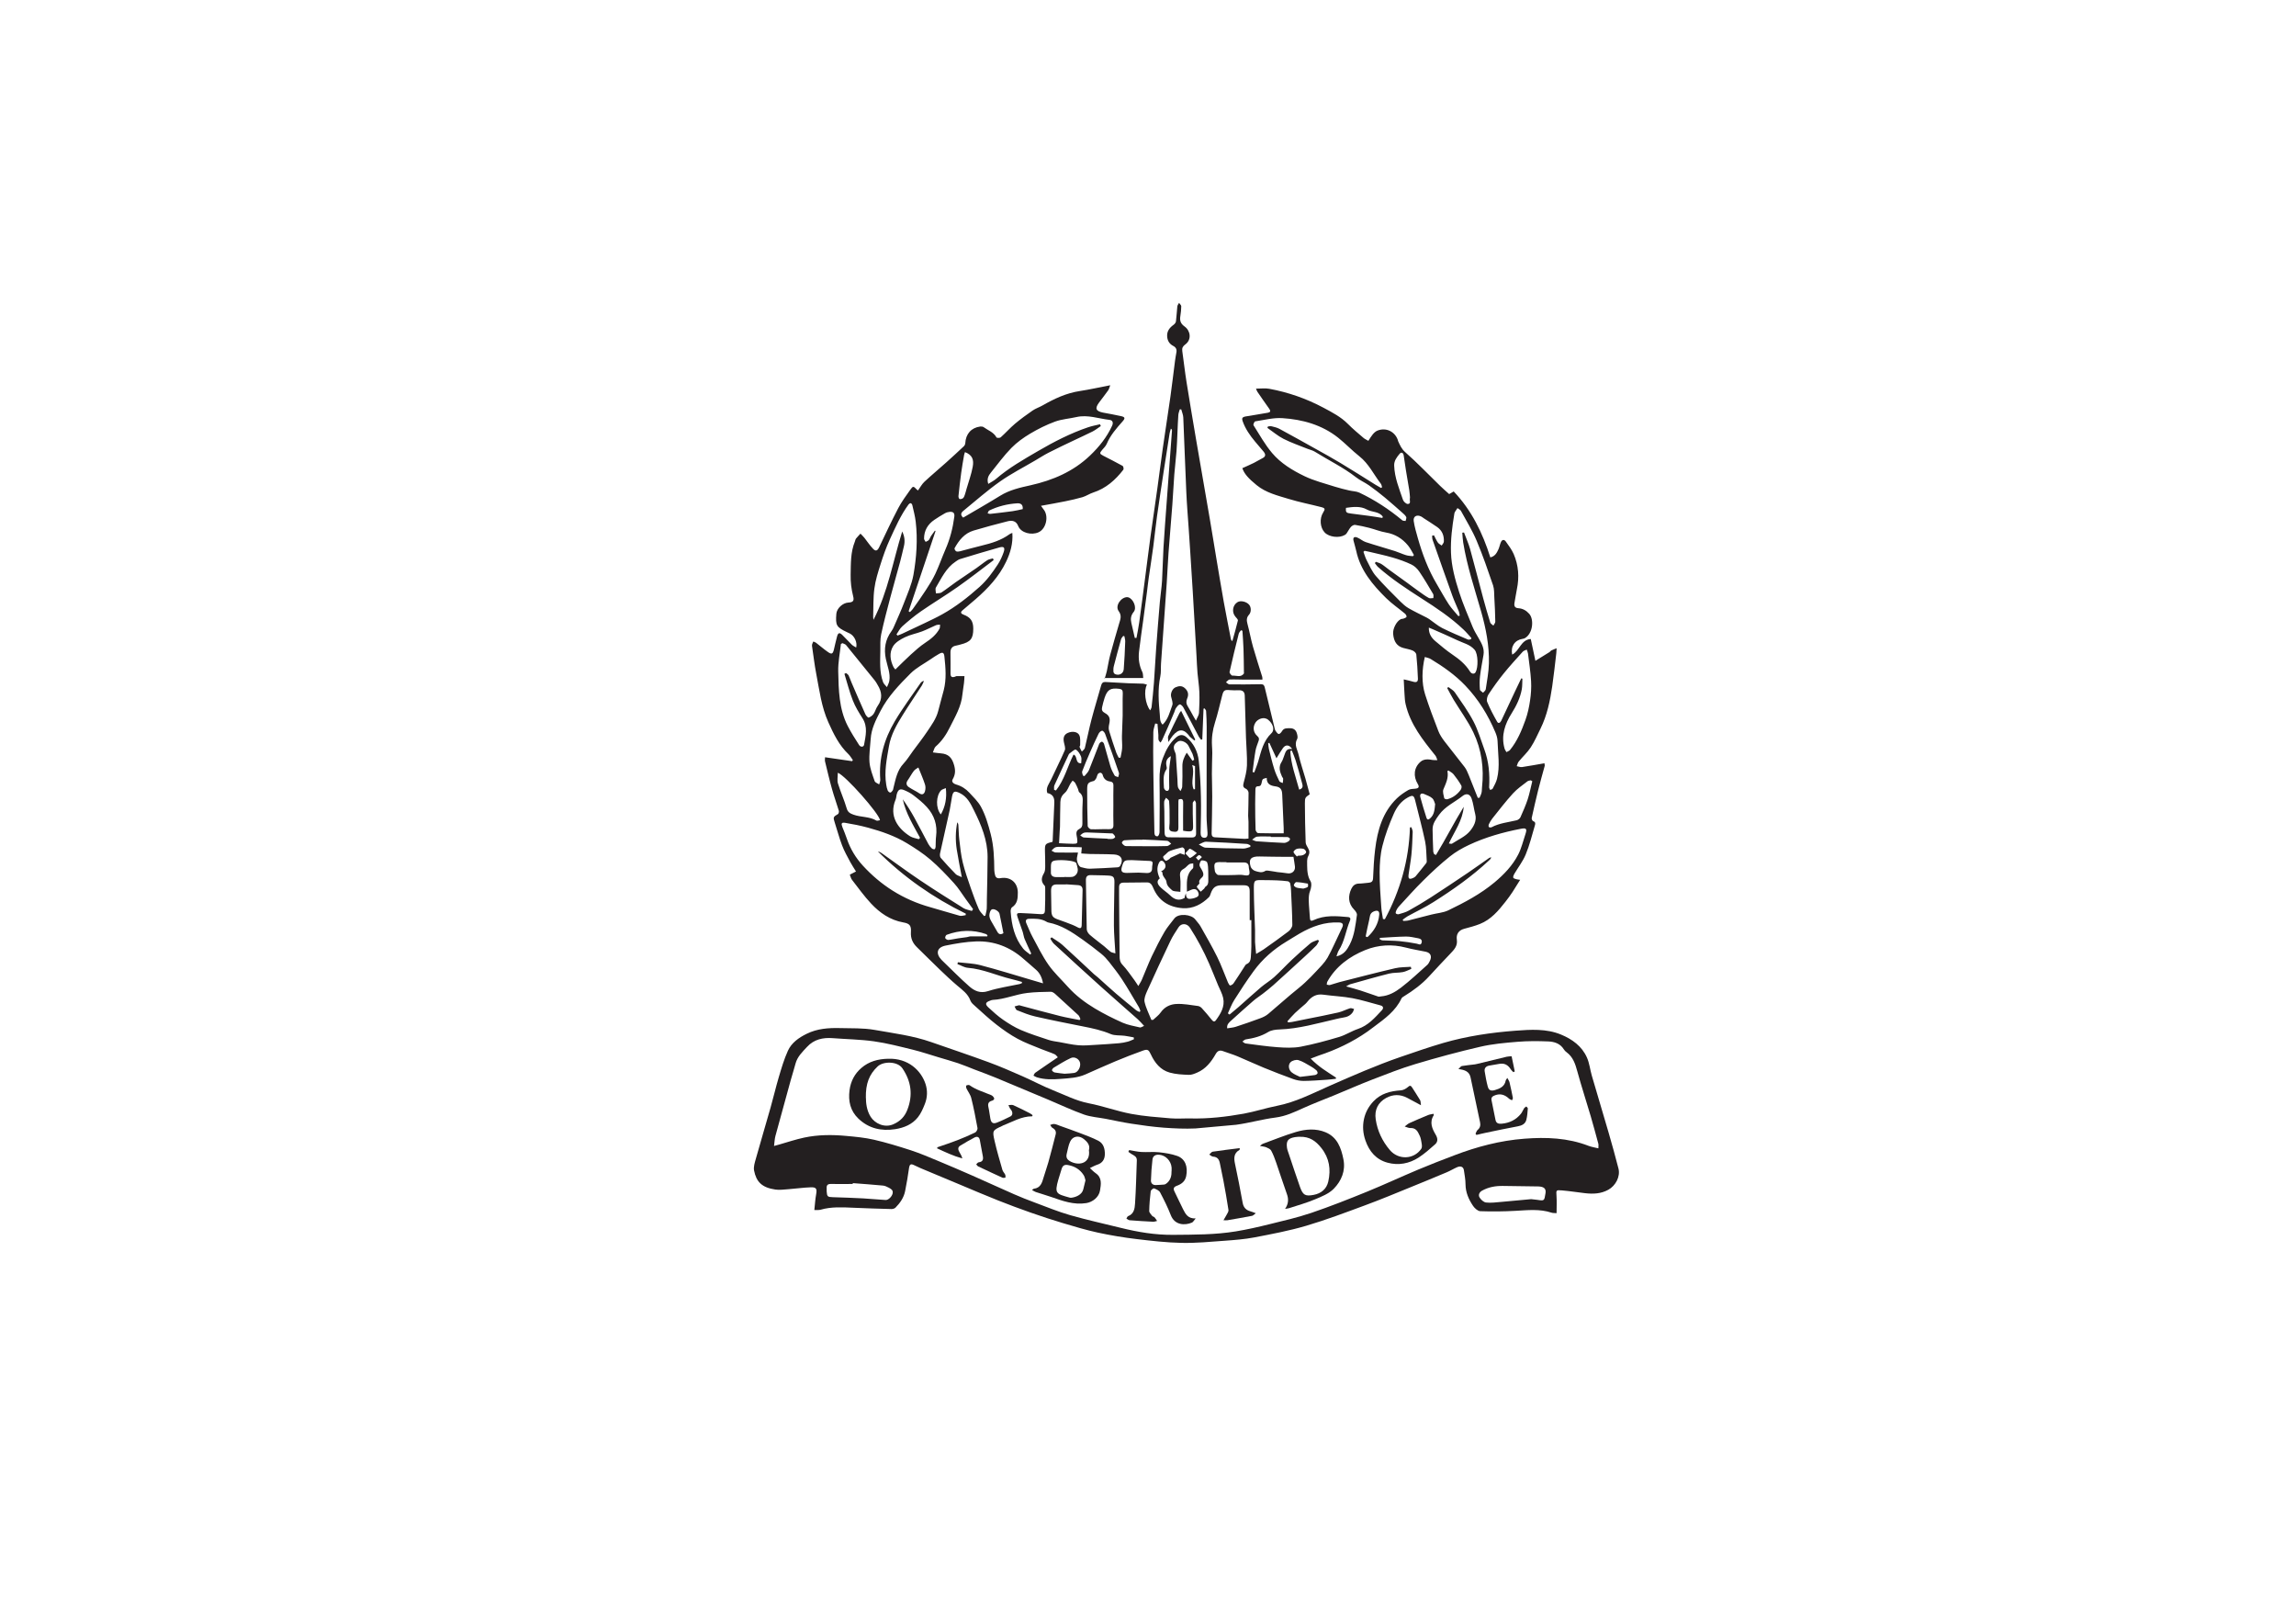 <?xml version="1.0" encoding="UTF-8"?><svg id="a" xmlns="http://www.w3.org/2000/svg" width="136mm" height="96.16mm" viewBox="0 0 385.51 272.59"><defs><style>.b{fill:#231f20;stroke-width:0px;}</style></defs><path class="b" d="M185.49,113.9c.14-.49.27-.85.35-1.22.2-.92.33-1.86.58-2.77.46-1.74.98-3.47,1.48-5.2.2-.71.51-1.33-.08-2.13-.63-.85.38-2.33,1.45-2.33.07,0,.13.02.2.04.84.28,1.45,1.74.89,2.43-.5.61-.55,1.18-.4,1.86.19.84.39,1.68.58,2.52.09,0,.19,0,.28-.01.16-.87.34-1.73.46-2.6.35-2.49.67-4.98.99-7.47.31-2.33.59-4.66.91-6.99.37-2.67.77-5.33,1.14-7.99.32-2.26.59-4.53.92-6.79.41-2.89.87-5.77,1.28-8.66.28-1.99.51-4,.77-5.99.06-.49.16-.98.24-1.47.08-.48-.09-.82-.53-1.05-.6-.31-.95-.81-1.02-1.5-.1-.93.36-1.54,1.07-2.05.18-.13.38-.37.4-.59.11-.83.14-1.67.23-2.5.02-.21.19-.4.29-.59.13.19.37.38.37.57,0,.54-.07,1.08-.15,1.62-.12.75,0,1.27.72,1.78.98.7,1.22,2.21.09,3.02-.39.28-.56.6-.49,1.08.25,1.75.44,3.5.72,5.25.51,3.19,1.05,6.38,1.59,9.56.76,4.44,1.54,8.87,2.3,13.31.39,2.25.74,4.5,1.12,6.75.41,2.43.81,4.85,1.24,7.27.38,2.09.8,4.17,1.2,6.25.02.1.06.2.24.32.32-1.15.66-2.29.93-3.45.04-.17-.24-.45-.41-.64-.65-.75-.49-1.94.35-2.45.52-.32,1.52-.09,1.96.45.35.43.36,1.24-.04,1.67-.42.46-.41.93-.26,1.5.35,1.27.57,2.58.93,3.85.48,1.7,1.04,3.39,1.56,5.08.04.14.02.31.03.46-1.01,0-2,0-2.99,0-.84,0-1.68-.06-2.52-.02-.21.01-.4.3-.61.46.19.12.38.35.58.36,1.76.02,3.53,0,5.29-.03.42,0,.56.19.64.54.55,2.3,1.11,4.6,1.67,6.9.03.13.06.28.14.38.16.21.34.51.54.54.16.02.43-.27.55-.48.33-.57.85-.48,1.37-.49.59,0,.95.3,1.11.81.1.32.2.75.06,1-.55.97.06,1.8.25,2.66.3,1.34.76,2.65,1.14,3.97.25.89.49,1.78.72,2.65-.74.53-.81.53-.81,1.53,0,2.18.06,4.35.13,6.53.01.31.2.64.37.92.3.48.34.88.05,1.43-.23.44-.17,1.04-.17,1.57,0,.49.03,1,.13,1.48.08.39.23.8.44,1.14.24.38.1,1.2-.07,1.6-.21.5-.24,1.11-.23,1.66.02.95.14,1.89.19,2.84.02.43.1.67.59.44,1.87-.88,3.84-.71,5.81-.53.47.04.44.35.32.63-.69,1.64-.89,3.46-1.88,4.99-.16.25-.22.56-.38.98,1.25-.27,1.78-1.11,2.23-1.98.8-1.55.97-3.28,1.21-4.97.04-.28-.24-.67-.48-.91-1.03-1.05-1.01-2.33-.45-3.5.25-.52.64-.85,1.27-.86.54,0,1.08-.1,1.62-.14.46-.04.72-.19.75-.74.07-1.63.15-3.26.35-4.88.39-3.19,1.24-6.22,3.65-8.55.56-.54,1.23-.99,1.91-1.39.32-.19.77-.2,1.17-.23.58-.05.73-.29.43-.78-.8-1.31-.66-2.78.47-3.75.56-.48,1.3-.43,2.01-.29.26.05.54.02.81.03-.11-.27-.17-.57-.35-.79-2.1-2.61-4.2-5.23-4.98-8.6-.12-.5-.15-1.02-.18-1.54-.06-.83-.09-1.66-.14-2.63.54.13,1.04.22,1.52.37.58.19.88.07.86-.5-.05-1.36-.13-2.71-.27-4.06-.03-.25-.36-.55-.63-.66-.5-.21-1.05-.28-1.57-.43-1.05-.3-1.57-1.04-1.69-2.35-.08-.87.56-2.12,1.27-2.47.16-.08.36-.05.52-.12.17-.07.43-.17.46-.29.03-.15-.11-.39-.24-.51-1.05-.88-2.2-1.66-3.18-2.62-2.28-2.25-4.33-4.67-5.03-7.94-.12-.57-.31-1.13-.45-1.7-.15-.6.19-.72.64-.53.49.2.91.6,1.41.76,1.63.54,3.28.99,4.91,1.51.62.2,1.22.49,1.84.68.37.12.78.13,1.17.18l.17-.2c-.32-.54-.59-1.12-.99-1.6-.96-1.17-2.18-1.92-3.71-2.18-.95-.16-1.86-.54-2.8-.78-.79-.2-1.58-.38-2.38-.5-.22-.03-.54.16-.7.34-.28.32-.47.72-.71,1.07-.07.11-.18.2-.29.27-.97.58-2.66.38-3.41-.41-.77-.81-.89-2.33-.26-3.33.38-.61.36-.75-.34-.93-1.81-.47-3.66-.82-5.45-1.37-1.86-.57-3.79-1.02-5.37-2.31-1.39-1.13-2.1-1.93-2.4-2.85.64-.29,1.3-.57,1.94-.89.49-.24.94-.54,1.43-.78.62-.3.54-.69.18-1.13-.46-.56-.94-1.1-1.4-1.65-.89-1.06-1.67-2.18-2.12-3.5-.14-.42-.01-.6.35-.7.22-.06.44-.07.67-.11,1.08-.18,2.16-.36,3.24-.55.43-.08.5-.29.22-.67-.68-.93-1.32-1.89-1.98-2.84-.08-.12-.13-.27-.24-.53.8,0,1.53-.11,2.22.02,3.2.59,6.24,1.65,9.11,3.18,1.46.78,2.92,1.53,4.1,2.72.83.84,1.75,1.6,2.65,2.37.21.18.49.29.79.47.26-.4.47-.77.74-1.09.21-.25.48-.5.77-.62,1.42-.58,2.92.12,3.43,1.55.02.06.02.14.05.2.32.68.57,1.32,1.22,1.88,2.03,1.79,3.9,3.76,5.85,5.65.48.47.99.9,1.51,1.37.2-.12.42-.24.76-.44,2.99,3.14,4.85,6.94,6.15,11.07.83-.2,1.1-.8,1.37-1.38.18-.39.24-.83.42-1.21.19-.41.54-.45.8-.09.48.68,1,1.36,1.33,2.11.82,1.9.96,3.89.54,5.91-.15.75-.26,1.52-.4,2.27-.1.54.04.88.65.92.74.05,1.33.39,1.82.94.84.93.63,3.36-.77,4.11-.1.05-.21.07-.32.09-1.33.2-2.06,1.27-1.77,2.65,1.24-.61,1.44-2.5,3.12-2.62.25,1.19.49,2.31.78,3.66.89-.55,1.64-1.01,2.38-1.47.11-.07.18-.22.3-.27.29-.14.59-.25.88-.37-.02.27-.02.55-.05.82-.22,1.86-.42,3.73-.69,5.59-.36,2.44-.86,4.85-1.96,7.08-.53,1.07-1,2.17-1.65,3.16-.56.86-1.35,1.56-2,2.36-.18.21-.24.52-.35.79.3.05.6.19.89.15,1.24-.18,2.48-.42,3.77-.64.02.24.07.36.04.45-.37,1.37-.77,2.74-1.11,4.12-.38,1.53-.73,3.07-1.07,4.61-.04.16.11.5.24.54.47.15.36.49.28.76-.48,1.62-.88,3.28-1.53,4.84-.48,1.16-1.29,2.19-1.93,3.28-.11.18-.2.43-.16.61.03.12.31.19.49.25.16.05.34.06.67.11-.46.74-.86,1.4-1.28,2.04-.37.56-.77,1.11-1.19,1.64-1.19,1.52-2.43,2.99-4.29,3.73-.85.34-1.75.57-2.64.81-.97.26-1.36.95-1.23,1.84.15,1.08-.49,1.69-1.1,2.34-1.18,1.26-2.39,2.5-3.54,3.78-1.23,1.35-2.68,2.41-4.22,3.36-.17.1-.37.22-.44.38-.99,2.1-2.8,3.39-4.58,4.72-.38.29-.76.57-1.15.85-2.52,1.76-5.27,3.06-8.19,4.02-.38.13-.75.28-1.32.5,1.31,1.37,2.81,2.25,4.25,3.19,0,.07-.02.13-.03.2-.5.06-1.01.13-1.51.16-1.29.08-2.58.19-3.87.2-.59,0-1.21-.11-1.77-.31-1.67-.6-3.33-1.25-4.97-1.92-1.48-.61-2.93-1.29-4.41-1.91-.79-.33-1.61-.56-2.41-.86-.56-.21-.93-.05-1.23.48-.75,1.32-1.66,2.5-3.11,3.12-.44.19-.94.4-1.4.38-1.08-.04-2.18-.09-3.21-.38-1.55-.43-2.51-1.63-3.17-3.05-.36-.76-.52-.93-1.33-.64-1.55.56-3.09,1.15-4.61,1.79-1.7.71-3.37,1.47-5.05,2.21-1.34.59-2.77.64-4.19.75-1.34.11-2.67.13-3.97-.27-.2-.06-.37-.19-.56-.28.1-.17.16-.39.31-.49,1.21-.85,2.44-1.67,3.78-2.59-.14-.13-.3-.4-.53-.51-.75-.33-1.53-.57-2.28-.88-1.33-.55-2.69-1.03-3.95-1.72-1.24-.67-2.42-1.5-3.54-2.37-1.23-.95-2.37-2.02-3.53-3.06-.32-.28-.7-.59-.84-.96-.42-1.17-1.37-1.81-2.25-2.56-.99-.84-1.94-1.74-2.88-2.64-1.3-1.25-2.58-2.53-3.87-3.79-.7-.68-1.06-1.48-1-2.49.07-1.11-.18-1.47-1.28-1.66-2.21-.39-3.94-1.6-5.41-3.17-1.16-1.24-2.16-2.64-3.21-3.99-.18-.24-.24-.57-.36-.86.36-.18.65-.33,1.04-.53-.33-.55-.67-1.04-.95-1.56-.49-.93-1.02-1.85-1.39-2.83-.48-1.26-.82-2.58-1.24-3.86-.28-.85-.24-.93.55-1.39.12-.07.2-.39.15-.55-.37-1.23-.82-2.45-1.16-3.69-.43-1.52-.78-3.06-1.16-4.6-.05-.19,0-.4,0-.7,1.55.22,3.05.44,4.55.66.04-.06.08-.13.12-.19-.25-.33-.45-.71-.74-.99-1.57-1.49-2.48-3.37-3.36-5.32-1.19-2.64-1.52-5.46-2.06-8.25-.28-1.46-.45-2.94-.67-4.41-.02-.13-.05-.28-.02-.41.04-.18.14-.35.21-.52.16.07.33.11.46.21.67.51,1.31,1.08,2.01,1.56.6.42.8.32.98-.38.18-.75.34-1.5.54-2.24.17-.63.42-.7.87-.26.55.54,1.06,1.11,1.61,1.65.2.19.47.31.73.47.22-.88-.3-1.96-1.06-2.35-.16-.08-.33-.15-.49-.23-1.77-.84-1.94-1.14-1.78-3.09.07-.9,1.07-1.83,2.02-1.88.8-.04,1-.31.8-1.07-.3-1.19-.45-2.38-.42-3.62.04-1.88-.02-3.76.71-5.55.07-.17.09-.37.19-.5.23-.29.5-.55.75-.83.22.23.46.45.65.69.49.62.92,1.29,1.47,1.86.45.47.74.31,1.01-.25,1.05-2.2,2.08-4.41,3.21-6.57.57-1.09,1.31-2.09,2.02-3.09.48-.67.52-.64,1.11-.03.06.06.14.1.19.14.37-.51.65-1.06,1.08-1.46,1.19-1.11,2.45-2.15,3.66-3.24,1.01-.9,2-1.82,2.98-2.74.12-.12.21-.33.22-.5.08-1.55,1.01-2.6,2.51-2.79.19-.02.43,0,.58.11.74.54,1.67.83,2.15,1.72.06.1.56.11.7-.01.83-.74,1.57-1.58,2.41-2.29.94-.79,1.95-1.52,2.96-2.22.52-.35,1.14-.55,1.68-.86,1.96-1.12,3.98-2.07,6.25-2.41,1.64-.25,3.27-.62,5.1-.97-.16.41-.2.64-.32.82-.5.7-1.02,1.37-1.54,2.06-.75,1-.58,1.46.64,1.71,1.02.2,2.05.36,3.06.6.66.15.69.36.24.87-1.03,1.16-2.05,2.32-2.67,3.78-.16.38-.49.69-.77,1.02-.46.54-.44.65.2.98,1.08.56,2.17,1.1,3.24,1.7.13.07.21.52.12.64-1.34,1.73-2.92,3.14-5.06,3.83-.62.2-1.17.59-1.8.78-.95.28-1.92.49-2.89.69-1.32.27-2.65.5-4.08.76.16.22.27.4.41.57.94,1.09.5,3.27-.81,3.87-1.19.55-2.96.11-3.42-1.04-.34-.86-1-1.01-1.83-.79-1.9.48-3.8.99-5.68,1.55-1.52.46-2.45,1.63-3.18,2.96-.06.1.12.44.27.52.18.09.45.04.66-.01,1.21-.31,2.41-.66,3.63-.95,1.66-.4,3.28-.89,4.68-1.92.12-.09.28-.13.46-.21.13,1.77-.33,3.35-1.05,4.85-1.19,2.49-3.04,4.47-5.1,6.26-.73.64-1.47,1.27-2.22,1.89-.44.37-.2.58.17.72,1.19.45,1.64,1.1,1.64,2.36,0,1.67-.44,2.23-2.12,2.65-.24.06-.48.14-.72.18-.69.11-1.01.49-.99,1.21.03,1.16,0,2.32.01,3.47,0,.58.22.73.76.55.09-.03.17-.1.25-.1.44,0,.89,0,1.33,0-.02.39-.03.78-.08,1.17-.07.63-.2,1.25-.26,1.88-.18,2.05-1.23,3.77-2.11,5.54-.6,1.22-1.34,2.33-2.39,3.24-.23.2-.29.61-.46.98.55.07.95.13,1.36.16,1.26.1,1.85.73,2.2,1.98.25.88.22,1.59-.24,2.38-.27.46.22.76.59.87.88.25,1.62.72,2.22,1.38.68.74,1.44,1.46,1.92,2.32.79,1.44,1.24,3.02,1.66,4.63.52,2.02.58,4.02.6,6.05,0,.25.06.49.11.74.1.53.41.69.93.6,1.66-.29,2.89.74,2.91,2.39,0,.98-.04,1.9-.99,2.52-.17.11-.23.5-.21.75.17,2.24.65,4.39,2.11,6.19.32.39.78.66,1.17.98.06-.06.11-.12.17-.18-.37-.81-.77-1.62-1.11-2.44-.15-.37-.19-.78-.31-1.16-.28-.84-.59-1.66-.87-2.5-.21-.6-.1-.72.52-.69,1.13.06,2.27.1,3.4.19.44.03.65-.14.67-.54.03-.63.04-1.27.05-1.9,0-.61,0-1.22,0-1.83,0-.17,0-.4-.09-.51-.67-.69-.57-1.36-.11-2.12.19-.32.2-.78.2-1.18.02-.79-.03-1.58-.04-2.37-.03-1.34,0-1.38,1.25-1.69.02-.04.04-.08.04-.12.09-2.15.19-4.29.28-6.44,0-.07,0-.14,0-.2q0-1.21-1.18-1.44c-.3-.92.33-1.59.67-2.33.74-1.62,1.57-3.21,2.27-4.85.15-.36-.06-.9-.15-1.35-.16-.78.04-1.3.67-1.57.75-.33,1.66-.2,1.93.42.21.48.11,1.09.13,1.64,0,.1-.13.23-.1.31.1.27.25.52.38.77.18-.2.46-.38.51-.61.39-1.6.7-3.22,1.12-4.81.5-1.91,1.09-3.8,1.62-5.71.11-.38.29-.57.71-.55,1.29.08,2.58.15,3.87.21.8.04,1.61.03,2.41.07.23.01.45.1.7.17-.58.98-.29,3.3.54,4.31.09-.21.21-.37.23-.54.15-1.37.3-2.75.4-4.13.14-1.91.23-3.83.37-5.75.19-2.59.4-5.19.62-7.78.1-1.19.3-2.38.37-3.57.11-1.85.13-3.71.24-5.56.15-2.5.35-5.01.53-7.51.3-4.06.6-8.11.9-12.17,0-.08-.02-.17-.19-.28-.07.26-.16.51-.21.77-.32,2.03-.64,4.07-.95,6.1-.4,2.62-.8,5.24-1.17,7.86-.24,1.68-.4,3.37-.62,5.05-.23,1.74-.51,3.47-.76,5.21-.12.82-.2,1.65-.31,2.48-.2,1.54-.41,3.07-.61,4.61-.24,1.79-.52,3.58-.72,5.38-.13,1.18.03,2.33.57,3.42.12.25.09.57.14.98h-6.58ZM210.09,154.48c-.09,0-.18,0-.26,0,0-1.61,0-3.22,0-4.83,0-.81-.24-1.03-1.07-1.03-1.18,0-2.36,0-3.54,0-1.1,0-1.56.34-1.94,1.4-.07.21-.14.45-.29.6-1.22,1.21-2.69,1.97-4.41,1.85-2.29-.16-4.06-1.23-4.97-3.46-.19-.45-.43-.87-1.01-.87-1.32.01-2.63.04-3.95.04-.57,0-.76.3-.75.81,0,.48,0,.95,0,1.43.03,3.36.04,6.71.09,10.07,0,.52.03,1.01.47,1.47.75.79,1.36,1.72,2.02,2.6.23.31.43.65.65.98.2-.36.44-.7.6-1.08.57-1.31,1.06-2.64,1.67-3.93.66-1.39,1.36-2.76,2.13-4.09.46-.79,1.09-1.49,1.64-2.23.7-.94,2.89-.72,3.54.17.28.38.63.72.86,1.13.96,1.7,1.94,3.4,2.81,5.15.69,1.39,1.2,2.87,1.81,4.3.08.19.27.5.36.49.21-.04.46-.2.58-.38.61-.89,1.18-1.8,1.77-2.71.12-.19.24-.44.43-.51.52-.22.65-.64.69-1.13.04-.61.08-1.22.09-1.83.01-1.47,0-2.94,0-4.41ZM198.35,68.73c-.09,0-.17,0-.26,0-.08.31-.22.61-.24.92-.07.99-.11,1.99-.15,2.99-.05,1.04-.08,2.08-.16,3.12-.1,1.31-.27,2.61-.37,3.92-.13,1.69-.2,3.39-.33,5.08-.2,2.68-.44,5.36-.64,8.05-.12,1.69-.19,3.38-.3,5.07-.12,1.78-.25,3.57-.38,5.35-.19,2.72-.39,5.45-.58,8.17-.05.72.03,1.47-.12,2.17-.45,2.14-.28,4.29-.08,6.43.05.54-.03,1.17.47,1.66.95-.92,1.2-2.14,1.62-3.25.16-.41-.1-.99-.2-1.48-.11-.54.21-1.31.75-1.54.54-.23,1.07-.33,1.61.18.55.53.61,1.08.34,1.71-.19.46-.18.86.09,1.28.37.59.68,1.2,1.02,1.8.08.15.17.29.37.63.22-.55.49-.92.51-1.31.07-1.16.1-2.33.06-3.49-.04-1.06-.22-2.11-.31-3.17-.08-.97-.12-1.94-.17-2.92-.21-3.61-.41-7.22-.63-10.82-.13-2.16-.27-4.32-.41-6.48-.09-1.35-.18-2.7-.27-4.05-.14-2.03-.31-4.06-.4-6.1-.19-4.19-.33-8.38-.51-12.57-.02-.46-.23-.92-.35-1.38ZM155,114.3s.08.05.11.08c-.11.24-.19.49-.33.71-1.06,1.65-2.17,3.27-3.2,4.93-1.02,1.63-1.98,3.29-2.32,5.24-.37,2.15-.82,4.28-.46,6.47.05.33.12.67.25.98.07.16.29.35.43.35.14,0,.31-.22.41-.37.08-.12.09-.3.13-.45.36-1.44.61-2.91,1.7-4.06.59-.63,1.05-1.4,1.57-2.1.79-1.07,1.61-2.11,2.35-3.21.74-1.11,1.55-2.18,1.89-3.52.29-1.16.62-2.3.92-3.45.49-1.88.32-3.78.12-5.67-.07-.68-.3-.79-.89-.46-.49.27-.96.59-1.43.91-1.13.77-2.4,1.42-3.36,2.37-1.91,1.91-3.8,3.88-5.06,6.32-.77,1.49-1.54,2.98-1.64,4.7-.08,1.3-.3,2.62-.2,3.9.09,1.08.51,2.13.87,3.17.08.24.5.37.76.55.06-.26.2-.54.18-.79-.27-3.53.65-6.79,2.42-9.78,1.32-2.24,2.9-4.34,4.37-6.49.09-.13.26-.2.39-.3ZM231.89,81.93c.06-.05.11-.09.17-.14-.07-.2-.09-.43-.21-.58-1.19-1.54-2.02-3.36-3.61-4.61-1.24-.98-2.33-2.14-3.56-3.12-2.73-2.16-5.97-3.06-9.36-3.28-1.5-.1-3.04.31-4.56.54-.14.02-.37.53-.29.65,1,1.58,1.92,3.24,3.12,4.66,1.45,1.72,3.41,2.91,5.42,3.88,1.63.79,3.43,1.23,5.17,1.79.77.25,1.57.43,2.36.62.57.14,1.2.13,1.71.37,2.6,1.23,4.99,2.8,7.2,4.64.13.11.37.08.56.11.04-.23.19-.51.1-.67-.15-.29-.43-.52-.68-.74-.96-.84-1.91-1.7-2.89-2.51-.87-.72-1.76-1.41-2.68-2.06-.7-.49-1.51-.83-2.18-1.36-2.15-1.67-4.61-2.85-6.9-4.28-.38-.24-.84-.33-1.26-.5-1.34-.54-2.71-1.01-4-1.66-.97-.49-1.82-1.23-2.72-1.85.03-.08.07-.16.1-.24.21-.01.42-.07.62-.02.44.11.89.21,1.29.42,2.04,1.1,4.06,2.23,6.08,3.36,1.42.79,2.84,1.57,4.23,2.41,1.97,1.18,3.9,2.42,5.85,3.63.3.19.61.35.92.53ZM184.7,71.24c.04.1.09.2.13.29-.46.31-.89.66-1.38.91-1.02.52-2.08.98-3.11,1.48-1.45.69-2.9,1.37-4.32,2.1-.74.38-1.44.84-2.16,1.26-1.98,1.17-4.05,2.22-5.93,3.54-2.16,1.52-4.14,3.28-6.19,4.95-.48.39-.44.76-.02,1.13,2.09-1.23,4.18-2.41,6.21-3.67,1.58-.98,3.34-1.37,5.1-1.76,3.75-.84,7.17-2.3,9.99-4.99,1.53-1.46,2.83-3.08,3.71-5.01.23-.5.1-.92-.44-.98-1.85-.21-3.66-.91-5.57-.47-1.19.27-2.44.35-3.57.76-1.45.53-2.85,1.23-4.18,2.02-1.14.68-2.25,1.48-3.17,2.42-1.24,1.27-2.29,2.72-3.41,4.1-.43.52-.73,1.08-.46,1.92.47-.3.94-.52,1.32-.85,2.15-1.85,4.61-3.25,7.05-4.67,2.68-1.56,5.43-2.98,8.38-3.98.65-.22,1.34-.35,2.01-.51ZM239.24,110.28c-.5,2.14-.56,4.36.04,6.28.66,2.08,1.44,4.13,2.23,6.17.23.6.61,1.17,1,1.69,1.12,1.47,2.3,2.9,3.42,4.37.29.38.48.86.67,1.31.52,1.27,1.02,2.56,1.53,3.84.1,0,.19,0,.29,0,.12-.28.27-.56.34-.86.07-.28.05-.58.08-.88.36-3.22-.07-6.36-1.46-9.26-.91-1.9-2.19-3.63-3.29-5.44-.39-.65-.74-1.33-1.1-2,.07-.05.14-.1.21-.15.37.29.83.52,1.08.89,1.09,1.6,2.24,3.17,3.13,4.88.77,1.47,1.23,3.1,1.81,4.66.77,2.07.94,4.21.82,6.39,0,.15.11.3.17.45.14-.07.36-.1.42-.22.27-.54.59-1.07.73-1.65.53-2.11.15-4.24.09-6.36-.02-.48-.17-.98-.36-1.43-1.23-2.92-2.87-5.58-5.07-7.88-1.7-1.78-3.7-3.17-5.79-4.44-.29-.18-.65-.23-.99-.34ZM163.19,152.93c.06-.1.13-.2.19-.3-.42-.57-.83-1.14-1.25-1.72-.65-.89-1.22-1.85-1.96-2.65-1.26-1.38-2.55-2.75-3.97-3.96-1.21-1.03-2.56-1.91-3.93-2.74-2.02-1.22-4.26-1.99-6.53-2.61-1.26-.34-2.55-.6-3.84-.81-.61-.1-.7.12-.46.72.26.65.53,1.29.75,1.95.58,1.7,1.48,3.2,2.69,4.52,1.48,1.61,3.12,3.01,4.97,4.18,1.98,1.25,4.1,2.17,6.36,2.8,1.65.46,3.28.98,4.93,1.43.3.08.67-.06,1-.1,0-.08.01-.17.02-.25-5.48-2.68-10.42-6.13-14.75-10.44.25.05.46.16.65.3,2.15,1.52,4.27,3.09,6.46,4.56,2.38,1.6,4.82,3.13,7.25,4.65.41.25.93.32,1.4.47ZM209.63,140.79c0-.97,0-1.9,0-2.82,0-.34-.06-.68-.06-1.02.02-1.29.08-2.57.07-3.86,0-.23-.22-.57-.43-.66-.53-.23-.52-.53-.39-1.03.25-.95.52-1.93.55-2.9.05-1.53-.11-3.07-.16-4.6-.08-2.38-.13-4.75-.21-7.13-.02-.64-.36-.91-1.01-.89-.5.02-1,.02-1.49-.02-.91-.08-1.07.03-1.3.94-.39,1.51-.73,3.03-1.2,4.51-.4,1.27-.58,2.54-.5,3.87.02.41.05.81.05,1.22-.02,1.17-.07,2.34-.07,3.51,0,1.27.07,2.54.06,3.81-.01,2.06-.06,4.13-.1,6.19,0,.39.12.64.58.66,1.66.08,3.32.18,4.99.26.13,0,.27-.02.62-.05ZM235.51,154.39c.04.07.08.15.11.22.29-.02.59-.01.87-.08,1.29-.32,2.57-.67,3.86-.99.94-.24,1.96-.3,2.81-.7,2.74-1.32,5.43-2.74,7.79-4.71,1.6-1.34,3.02-2.82,3.97-4.67.55-1.07.82-2.27,1.21-3.42.3-.89.16-1.08-.77-.9-3,.58-5.94,1.41-8.71,2.71-1.13.53-2.25,1.17-3.22,1.95-1.55,1.24-3.02,2.6-4.43,4-1.45,1.42-2.79,2.95-4.17,4.44-.18.2-.31.45-.42.69-.06.13-.1.37-.03.43.11.1.33.16.48.12.56-.17,1.15-.31,1.65-.59,1.28-.71,2.55-1.46,3.78-2.26,2.09-1.35,4.15-2.73,6.21-4.12,1.2-.81,2.36-1.66,3.55-2.48.09-.06.23-.07.34-.1-.07.26-.24.4-.39.54-2.86,2.67-6.05,4.91-9.34,6.99-1.38.88-2.88,1.57-4.32,2.37-.29.16-.55.39-.82.58ZM191.36,169.89c.04-.06.08-.11.12-.17-.08-.21-.14-.43-.25-.62-.93-1.55-1.82-3.13-2.81-4.64-.67-1.03-1.44-2-2.2-2.97-.39-.49-.82-.97-1.31-1.36-1.02-.83-2.06-1.62-3.13-2.38-1.77-1.26-3.58-2.46-5.78-2.88-.11-.02-.21-.08-.31-.14-.91-.53-1.91-.51-2.9-.48-.51.01-.67.3-.45.78.34.74.61,1.5,1,2.21.87,1.6,1.67,3.26,2.71,4.74.94,1.34,2.17,2.47,3.26,3.7,1.31,1.46,2.87,2.63,4.53,3.63,1.49.89,3.05,1.67,4.64,2.38.91.4,1.94.57,2.92.8.17.04.39-.14.7-.26-.4-.42-.7-.79-1.05-1.1-2.08-1.85-4.18-3.67-6.25-5.53-2.63-2.36-5.23-4.75-7.84-7.15-.25-.23-.41-.57-.61-.87l.22-.22c.6.42,1.26.78,1.8,1.26,1.79,1.61,3.54,3.28,5.31,4.92.22.2.46.36.68.56,1.01.9,2,1.83,3.03,2.71,1.12.96,2.26,1.88,3.4,2.81.15.12.35.18.53.26ZM206.16,170.12c.1.07.19.14.29.21.49-.41,1-.82,1.48-1.24,1.27-1.12,2.52-2.26,3.81-3.36.7-.59,1.5-1.06,2.18-1.67,1.04-.94,1.99-1.98,3.01-2.94,1.01-.94,2.03-1.87,3.09-2.75.35-.29.85-.4,1.28-.59.05.07.11.14.16.21-.15.26-.27.56-.47.77-.6.61-1.24,1.2-1.87,1.78-1.76,1.62-3.53,3.24-5.31,4.84-.57.51-1.18.98-1.79,1.46-.53.41-1.1.76-1.6,1.2-1.24,1.07-2.46,2.18-3.68,3.28-.36.33-.78.65-.69,1.32.52-.09,1-.12,1.44-.26,1.39-.45,2.77-.93,4.14-1.44.46-.17.93-.4,1.3-.71,1.71-1.43,3.36-2.94,5.1-4.33,1.45-1.16,2.69-2.53,3.94-3.88.35-.38.67-.8.93-1.24.39-.68.73-1.4,1.07-2.12.47-.98.93-1.96,1.39-2.94.24-.51.12-.82-.5-.85-2.41-.13-4.57.66-6.62,1.84-.76.44-1.5.92-2.25,1.37-2.16,1.3-4.02,2.93-5.5,4.96-1.14,1.57-2.21,3.19-3.24,4.83-.45.7-.73,1.51-1.09,2.27ZM193.32,171.22c.1,0,.19,0,.29,0,.43-.41.95-.77,1.28-1.25.66-.95,1.63-1.38,2.65-1.42,1.2-.06,2.41.19,3.61.34.22.03.47.18.63.35.58.64,1.14,1.29,1.67,1.96.24.3.46.41.7.09.81-1.11,1.54-2.29,1.23-3.74-.16-.74-.56-1.44-.86-2.15-.5-1.21-.98-2.43-1.5-3.63-.91-2.09-1.98-4.1-3.22-6.02-.5-.77-1.45-.8-1.92-.07-.49.76-1,1.51-1.38,2.32-1.33,2.79-2.63,5.59-3.9,8.4-.25.56-.54,1.26-.42,1.81.23,1.03.74,2,1.13,2.99ZM181.25,171.26c.05-.06.11-.12.16-.18-.11-.22-.18-.48-.34-.64-1.29-1.2-2.59-2.39-3.9-3.57-.2-.18-.5-.38-.75-.37-1.31.03-2.63.04-3.93.2-1.96.23-3.81,1.07-5.81,1.17-.15,0-.31.08-.45.13-.77.27-.87.58-.28,1.13.79.73,1.6,1.47,2.49,2.08.94.65,1.93,1.26,2.97,1.71,1.52.65,3.1,1.15,4.67,1.67.58.19,1.19.26,1.79.36,1.06.19,2.11.44,3.18.53.92.08,1.86,0,2.78-.06,1.35-.07,2.71-.17,4.06-.28.49-.04.97-.14,1.45-.26.36-.09.7-.27,1.05-.41,0-.1-.02-.21-.03-.31-.51-.09-1.02-.2-1.53-.27-.78-.1-1.63,0-2.32-.28-1.51-.64-3.08-.98-4.67-1.29-2.68-.53-5.36-1.06-8.02-1.67-1.05-.24-2.05-.65-3.06-1.05-.19-.07-.28-.42-.41-.63.24-.07.48-.15.72-.2.1-.02.22.04.33.07,2.2.58,4.4,1.19,6.61,1.74,1.07.27,2.15.44,3.23.66ZM216.15,171.46c.05.06.09.12.14.18.22-.02.44-.03.65-.07.84-.16,1.68-.34,2.52-.51,1.75-.35,3.5-.68,5.24-1.08.68-.16,1.31-.5,1.98-.71.2-.06.45.07.68.12-.07.17-.11.36-.2.51-.38.59-.97.85-1.65.94-.38.05-.75.15-1.13.23-3.16.72-6.27,1.65-9.55,1.76-.64.02-1.37.11-1.89.43-1.18.72-2.44,1.04-3.77,1.24-.2.03-.37.24-.56.36.17.11.34.29.52.32,1.79.23,3.58.5,5.38.63,1.28.09,2.61.15,3.87-.08,2.19-.42,4.36-1.01,6.5-1.65,1.07-.32,2.04-.97,3.11-1.33,1.74-.58,2.87-1.89,4.04-3.15.29-.31.28-.68-.24-.81-1.57-.41-3.12-.91-4.71-1.21-1.61-.3-3.27-.36-4.9-.59-1.15-.16-1.96.32-2.64,1.16-.12.14-.23.28-.37.4-.57.5-1.17.98-1.72,1.51-.46.44-.86.93-1.29,1.4ZM165.22,153.79c.08-.03.15-.05.23-.08.08-.39.2-.77.23-1.16.04-.52,0-1.04.02-1.57.04-2.37.12-4.74.12-7.11,0-2.83-1.07-5.39-2.3-7.85-.55-1.11-1.12-2.28-2.38-2.88-.83-.4-1.11-.33-1.29.58-.15.75-.23,1.52-.39,2.27-.53,2.43-1.09,4.84-1.62,7.27-.05.24-.03.6.11.76.81.94,1.66,1.85,2.53,2.74.21.21.56.28,1.01.5-.31-1.69-.62-3.16-.85-4.65-.23-1.51-.21-3.04.09-4.56.1.14.17.28.18.42.06.84.06,1.68.16,2.51.15,1.28.28,2.57.58,3.82.35,1.44.85,2.85,1.33,4.25.42,1.21.86,2.41,1.37,3.59.18.42.57.76.87,1.13ZM245.52,89.43l.3-.03c.34.92.75,1.82,1.02,2.77.77,2.77,1.47,5.57,2.22,8.34.36,1.34.75,2.67,1.16,4,.07.21.35.35.53.52.11-.22.32-.44.32-.66-.02-1.34-.08-2.67-.16-4.01-.04-.7,0-1.44-.21-2.08-.86-2.51-1.72-5.03-2.75-7.47-.73-1.74-1.73-3.36-2.64-5.03-.11-.21-.39-.33-.59-.48-.15.22-.3.43-.43.65-.06.09-.08.21-.1.32-.36,2.16-.64,4.33-.56,6.52.08,2.28.68,4.46,1.37,6.61.64,1.99,1.48,3.92,2.27,5.86.26.64.64,1.24.98,1.84.51.89,1.03,1.76.84,2.86-.2,1.18-.44,2.35-.58,3.54-.09.75-.08,1.51-.02,2.27.01.19.35.35.53.53.16-.19.42-.37.45-.58.21-1.45.5-2.91.53-4.37.07-2.94-.5-5.84-1.29-8.63-1.1-3.86-2.39-7.67-3.03-11.65-.09-.54-.1-1.09-.15-1.63ZM236.74,138.91c.08,0,.16-.02.24-.03.08.27.23.53.22.8-.05,1.29-.09,2.58-.22,3.86-.11,1.1-.33,2.19-.47,3.29-.09.7.11.85.73.58.16-.07.34-.16.44-.28.61-.73,1.21-1.48,1.8-2.23.06-.08.09-.21.08-.32-.08-1.1-.05-2.23-.27-3.3-.48-2.3-1.11-4.56-1.66-6.84-.22-.92-.42-1.01-1.26-.55-1.13.62-1.86,1.63-2.34,2.72-.77,1.75-1.45,3.55-1.91,5.4-.36,1.43-.46,2.96-.47,4.45-.01,1.96.15,3.92.28,5.87.04.66.19,1.31.28,1.96.11,0,.21.02.32.03,2.57-4.79,4.04-9.91,4.21-15.4ZM151.48,89.22c.41.83.49,1.64.29,2.48-.21.88-.41,1.75-.64,2.62-.54,2.01-1.12,4-1.65,6.01-.54,2.05-1.09,4.1-1.53,6.17-.19.9-.13,1.85-.14,2.78-.02,1.76-.17,3.55.46,5.24.12.32.43.56.65.84.14-.35.34-.69.4-1.06.21-1.27-.33-2.45-.58-3.66-.36-1.71-.1-3.27.94-4.68.17-.23.31-.5.42-.77.58-1.35,1.2-2.68,1.72-4.06.58-1.52,1.27-3.04,1.55-4.62.52-2.94.73-5.93.38-8.93-.11-.94-.36-1.86-.57-2.78-.03-.13-.16-.3-.26-.32-.11-.02-.29.1-.37.21-1.33,1.81-2.22,3.86-3.15,5.88-.61,1.33-1.1,2.72-1.54,4.12-.43,1.35-.87,2.73-1.05,4.13-.21,1.56-.15,3.17-.2,4.75,0,.16.03.32.05.49,2.44-4.7,3.28-9.88,4.83-14.85ZM175.13,165.09c-.19-1.03-.55-1.72-1.15-2.26-.7-.64-1.44-1.24-2.15-1.87-2.28-2-4.95-3.02-7.96-2.91-1.71.06-3.42.36-5.1.7-1.46.29-1.71,1.32-.69,2.39.06.07.13.13.19.19,1.49,1.43,2.94,2.92,4.49,4.28.86.75,1.82,1.21,3.15.78,1.71-.55,3.52-.8,5.28-1.18.14-.03.27-.11.41-.17,0-.06-.01-.12-.02-.19-.6-.17-1.2-.35-1.8-.49-2.43-.58-4.73-1.68-7.27-1.88-.6-.05-1.17-.41-1.76-.63.03-.1.05-.2.08-.3,1.27.15,2.57.17,3.79.49,2.92.76,5.81,1.67,8.71,2.52.55.16,1.1.32,1.8.53ZM226.02,165.6c.95.27,1.69.45,2.41.69,1,.32,1.99.69,2.99,1.02.13.04.3-.02.45-.03,1.3-.1,2.4-.73,3.38-1.48,1.54-1.18,2.95-2.52,4.4-3.81.19-.17.32-.44.44-.68.38-.77.11-1.36-.71-1.53-1.1-.23-2.22-.4-3.31-.69-2.33-.61-4.66-.47-6.84.41-2.65,1.08-4.93,2.74-6.37,5.32-.07.13-.06.32-.09.48.18.03.37.11.53.07.54-.14,1.07-.35,1.62-.49,3.11-.79,6.21-1.6,9.34-2.33.85-.2,1.75-.17,2.63-.24.03.12.05.23.08.35-.48.19-.94.45-1.43.54-.75.14-1.55.07-2.29.25-2.19.55-4.36,1.18-6.54,1.79-.19.05-.37.19-.69.36ZM150.53,106.51c.06.06.12.13.17.19.26-.1.53-.19.78-.31,1.26-.59,2.52-1.18,3.78-1.78.99-.48,1.99-.94,2.95-1.48,2.28-1.27,4.31-2.86,6.26-4.6,1.24-1.11,2.17-2.41,3.06-3.76.42-.64.74-1.35.99-2.07.26-.77.05-1.01-.73-.79-2.22.62-4.42,1.29-6.62,1.96-.25.08-.48.25-.7.4-1.62,1.07-2.39,2.79-3.33,4.37-.14.24,0,.65,0,.98.31-.05.69,0,.93-.15.84-.55,1.63-1.19,2.46-1.77,1.13-.79,2.29-1.54,3.42-2.33.62-.43,1.19-.91,1.82-1.32.27-.17.63-.21.94-.31.04.1.08.19.13.29-2.02,1.52-4,3.08-6.07,4.53-2,1.41-4.11,2.67-6.12,4.06-1.11.77-2.15,1.64-3.16,2.54-.4.36-.65.89-.96,1.34ZM229.12,92.47c-.06.06-.13.12-.19.18.18.47.31.96.54,1.4.47.9.88,1.87,1.53,2.63,1.29,1.5,2.72,2.89,4.12,4.3.42.42.88.83,1.39,1.13.99.57,2.02,1.05,3.03,1.57.18.09.35.21.52.32.7.48,1.35,1.06,2.1,1.44,1.41.71,2.87,1.31,4.32,1.93.14.06.34-.03.5-.05.03-.07.06-.13.08-.2-.44-.47-.85-.98-1.32-1.42-2.12-2.01-4.54-3.63-7-5.2-2.54-1.63-5.08-3.29-7.35-5.3-.21-.19-.36-.44-.54-.66.05-.07.11-.15.16-.22.32.12.66.2.95.38.43.27.82.62,1.24.92,1,.73,2.01,1.45,3.02,2.18.69.5,1.36,1.02,2.06,1.51.53.38,1.06.77,1.63,1.08.2.11.5.02.76.02,0-.23.07-.51-.04-.69-.74-1.26-1.49-2.53-2.31-3.74-.33-.49-.81-.96-1.34-1.21-1.01-.48-2.08-.86-3.16-1.17-1.3-.38-2.63-.65-3.94-.97-.25-.06-.5-.11-.76-.16ZM141.45,107.98c-.09.04-.17.09-.26.13-.16,1.54-.49,3.09-.45,4.62.07,3.11.12,6.27,1.59,9.14.57,1.1,1.24,2.16,1.91,3.2.26.41.77.36.84-.03.27-1.51.66-3.01-.27-4.47-.61-.95-1.21-1.93-1.62-2.98-.57-1.45-.95-2.97-1.41-4.46.09-.05.18-.09.27-.14.15.13.35.24.43.4.2.4.33.83.51,1.24.76,1.76,1.52,3.53,2.31,5.28.11.24.44.6.55.56.31-.11.64-.34.83-.62.28-.4.39-.93.68-1.33.86-1.2.72-2.37-.01-3.54-.14-.23-.26-.48-.43-.69-1.61-2-3.23-4-4.86-5.99-.13-.16-.4-.22-.6-.32ZM255.42,113.88c.07.02.13.04.2.06-.03.6,0,1.2-.1,1.78-.27,1.45-.9,2.76-1.69,4.01-1.14,1.81-1.82,3.74-1.21,5.92.06.22.21.41.32.62.2-.12.46-.19.6-.36,1.22-1.49,1.95-3.25,2.59-5.03.38-1.06.62-2.18.78-3.29.16-1.07.23-2.17.17-3.24-.09-1.55-.33-3.1-.52-4.64-.03-.22-.14-.43-.21-.65-.22.11-.5.17-.66.34-1.09,1.21-2.19,2.41-3.21,3.67-.91,1.12-1.75,2.3-2.55,3.51-.22.34-.36.93-.22,1.27.47,1.13,1.05,2.23,1.66,3.3.22.4.53.2.7-.15.78-1.65,1.55-3.31,2.33-4.96.34-.72.69-1.44,1.03-2.15ZM210.91,160.15c.58-.35.94-.54,1.27-.77,1.4-.99,2.81-1.98,4.17-3.02.31-.24.64-.72.64-1.08-.02-1.94-.13-3.89-.22-5.83-.02-.38-.05-.77-.14-1.14-.04-.15-.25-.34-.4-.36-.6-.08-1.21-.12-1.82-.15-.63-.03-1.27-.03-1.9-.04-1.98-.03-1.99-.14-1.98,1.64.01,2.24.13,4.48.2,6.72.02.68-.02,1.36,0,2.04.03.61.11,1.22.18,2ZM194.34,121.52c-.13-.02-.25-.03-.38-.05-.11.47-.3.95-.31,1.42-.03,2.17-.04,4.34,0,6.52.04,3.44.12,6.88.18,10.33,0,.4.13.72.55.65.14-.02.31-.44.31-.67.02-2.93.05-5.85,0-8.78-.02-1.28.12-2.51.58-3.71.5-1.31,1.14-2.52,2.22-3.44.56-.48,1.15-.52,1.71-.04,1.22,1.03,1.91,2.42,2.08,3.97.22,2.01.31,4.04.36,6.07.05,2.01-.01,4.03-.05,6.04,0,.45.12.8.59.82.54.03.59-.4.57-.81-.05-.94-.16-1.89-.16-2.83,0-5.01.02-10.02.02-15.04,0-.87-.05-1.74-.1-2.61,0-.15-.18-.29-.27-.44-.05.02-.11.04-.16.06-.07,1.72-.14,3.44-.21,5.16l-.21.04c-.12-.17-.27-.32-.37-.5-.87-1.63-1.71-3.28-2.59-4.9-.12-.23-.46-.56-.61-.52-.25.07-.47.37-.64.62-.14.2-.18.46-.28.69-.35.83-.7,1.66-1.06,2.48-.32.74-.65,1.48-.99,2.21-.07.15-.18.27-.27.41-.11-.15-.28-.29-.32-.45-.06-.26-.02-.54-.03-.81-.04-.62-.1-1.24-.15-1.86ZM187.28,160.06c-.1-1.74-.24-3.22-.25-4.71-.01-2.42.07-4.85.09-7.27,0-.8-.17-1.03-.97-1.08-.99-.07-1.99-.04-2.98-.08-.66-.02-.86.29-.84.92.06,2.72.07,5.44.14,8.16,0,.32.25.71.5.93.78.68,1.62,1.29,2.42,1.93.37.3.7.65,1.08.93.18.13.44.15.81.27ZM152.58,102.63c.07.04.13.08.2.13.16-.17.34-.32.47-.5.74-1.05,1.49-2.08,2.18-3.16.59-.91,1.17-1.82,1.63-2.8.62-1.32,1.1-2.71,1.68-4.05.77-1.75,1.24-3.58,1.49-5.47.08-.62-.13-.88-.74-.85-.28.02-.59.1-.83.24-.61.34-1.21.72-1.79,1.11-1.1.75-1.71,1.79-1.72,3.14,0,.18.17.37.27.55.18-.1.4-.16.53-.31.16-.18.22-.44.36-.65.21-.32.45-.62.67-.93.03.03.07.05.1.08-1.51,4.49-3.01,8.97-4.52,13.46ZM240.45,89.94c.11-.02.21-.05.32-.07.22.41.4.84.66,1.22.15.21.42.34.64.5.12-.21.34-.42.36-.64.06-1.01-.27-1.87-1.12-2.47-.73-.51-1.49-.98-2.24-1.47-.15-.1-.29-.22-.45-.3-.73-.36-1.36-.02-1.25.75.14.97.42,1.92.69,2.87.77,2.7,1.75,5.32,3.19,7.74.67,1.14,1.3,2.3,2.02,3.4.46.7,1.06,1.31,1.6,1.97.08-.03.16-.06.23-.09-.05-.25-.07-.51-.16-.74-.34-.85-.75-1.68-1.06-2.55-1.13-3.14-2.23-6.29-3.34-9.44-.07-.21-.06-.46-.08-.69ZM154.28,140.88c.07-.07.13-.15.2-.22-1.12-2.09-2.4-4.12-2.9-6.47.69.97,1.32,1.96,1.89,2.99.83,1.5,1.6,3.02,2.41,4.53.15.27.35.52.58.73.11.1.32.16.46.13.08-.02.16-.25.17-.39.04-.59,0-1.18.08-1.76.25-1.9-.29-3.55-1.56-4.94-.66-.73-1.44-1.35-2.22-1.95-.47-.37-1.03-.65-1.58-.88-.68-.28-.99-.1-1.22.61-.1.32-.09.68-.22.99-1.16,2.77.43,4.89,2.44,6.15.43.27.98.33,1.48.49ZM240.82,143.41c.1.04.19.08.29.13,1.62-2.65,3.03-5.44,4.66-8.09-.18,2.29-1.54,4.1-2.5,6.16.28.02.45.09.53.03,1.03-.68,2.26-1.2,3.01-2.11.58-.7,1.2-1.7.89-2.85-.23-.87-.31-1.78-.61-2.62-.27-.77-.88-.93-1.51-.43-1.32,1.05-2.92,1.73-3.95,3.16-.55.77-1.11,1.49-1.09,2.48.02,1.22.06,2.43.11,3.65,0,.17.11.33.16.5ZM212.67,130.6c-.68.16-.7.16-.82.75-.07.36-.15.66-.6.65-.4,0-.46.25-.46.59,0,.79-.05,1.58-.04,2.37,0,1.45.02,2.9.07,4.34,0,.2.26.56.41.57,1.41.04,2.83.03,4.31.03,0-.4,0-.63,0-.85-.08-1.9-.18-3.79-.25-5.69-.03-.82-.31-1.23-1.12-1.34-.85-.11-1.5-.38-1.48-1.43ZM186.94,135.2c0-1.11-.02-2.22.01-3.33.01-.41-.16-.61-.51-.66-.72-.09-1.14-.46-1.31-1.17-.03-.13-.22-.3-.36-.31-.14-.01-.35.1-.43.22-.14.23-.17.52-.3.75-.09.17-.26.37-.42.42-.9.23-1.07.36-1.08,1.37-.01,2.06.03,4.12.09,6.18,0,.2.35.54.54.55.99.04,1.98-.05,2.97-.01.58.02.83-.12.81-.74-.04-1.09-.01-2.18-.01-3.26ZM178.97,148.46s0,.01,0,.02c-.43,0-.86.01-1.29,0-.95-.03-1.22.23-1.2,1.16.02,1.04.04,2.08.05,3.12,0,1.04.24,1.32,1.23,1.65.79.26,1.56.57,2.34.87.31.12.61.29.91.44.41.21.6.07.61-.37.05-1.97.09-3.94.15-5.91.01-.54-.25-.8-.76-.84-.68-.05-1.36-.09-2.03-.14ZM177.81,141.56c.87.04,1.61.09,2.36.1.77,0,.77-.09.69-.88-.06-.53-.38-1.23.32-1.58.45-.22.57-.52.56-.96,0-1.16-.03-2.32.04-3.47.04-.69.06-1.29-.56-1.75-.13-.1-.13-.37-.21-.55-.15-.34-.28-.69-.47-1.01-.1-.17-.29-.28-.44-.41-.12.17-.26.33-.37.51-.3.51-.49,1.16-.91,1.52-.53.45-.76.94-.78,1.56-.04,1.36-.04,2.72-.06,4.08,0,.25-.03.5-.05.74-.04.67-.07,1.34-.11,2.1ZM187.82,127.2c.11,0,.21,0,.32,0,.09-.53.24-1.06.27-1.6.04-.68-.05-1.36-.03-2.04.02-1.14.1-2.29.12-3.43.02-1.25-.03-2.49.02-3.74.02-.51-.16-.7-.62-.75-1.45-.17-1.96.13-2.43,1.51-.18.51-.29,1.04-.42,1.57-.11.45.01.74.46.98.79.43.93.93.74,1.81-.08.36-.14.78-.04,1.13.37,1.25.79,2.49,1.22,3.73.1.29.27.55.4.83ZM257.27,131.15c-.08-.05-.16-.1-.24-.15-.19.05-.41.06-.56.17-.83.65-1.72,1.25-2.42,2.02-1.23,1.35-2.35,2.81-3.49,4.24-.22.28-.4.6-.56.93-.07.14-.09.38-.01.48.06.08.34.1.46.04,1.32-.7,2.79-.83,4.21-1.17.24-.06.53-.28.63-.5.44-.99.88-1.99,1.22-3.01.32-.99.52-2.03.77-3.04ZM147.75,137.69c-.14-1.1-5.76-7.46-7.08-7.96,0,.66-.14,1.28.03,1.82.43,1.4,1.05,2.75,1.46,4.16.19.67.6.86,1.14,1.06,1.25.45,2.66.29,3.85.99.13.08.37-.03.61-.06ZM150.34,112.39c.9-.87,1.72-1.71,2.58-2.49.77-.7,1.56-1.41,2.42-1.98.97-.64,1.85-1.34,2.41-2.38.1-.19.06-.45.09-.67-.23.03-.48,0-.68.09-.78.33-1.53.74-2.33,1.04-.95.36-1.97.54-2.88.98-.75.36-1.59.85-2,1.52-.66,1.08-.5,2.33.07,3.49.06.12.16.21.32.41ZM239.91,105.36c-.02,1.07.46,1.74,1.11,2.29.92.77,1.83,1.55,2.82,2.22,1.17.79,2.23,1.65,2.98,2.87.27.43.73.47.94.12.46-.79.45-3.06-.17-3.78-.78-.9-1.89-1.11-2.86-1.58-1.37-.66-2.78-1.25-4.18-1.87-.18-.08-.36-.15-.65-.27ZM181.64,142.26c-.21-.01-.3-.03-.38-.03-1.01-.02-2.02-.05-3.03-.06-.34,0-.7-.03-1.01.08-.26.09-.45.37-.67.56.24.11.48.31.72.31,1.22.03,2.44.01,3.73.01-.07.34-.12.6-.17.86-.1.56.27,1.49.67,1.59.5.12,1.01.28,1.51.26,1.54-.04,3.07-.14,4.61-.23.15,0,.36-.09.44-.21.64-1.04.23-1.89-1-1.95-1.35-.07-2.71-.05-4.06-.08-.49-.01-.98-.06-1.45-.09.04-.45.06-.71.09-1.02ZM217.2,143.85c-.54,0-.97,0-1.4,0-1.44-.02-2.87-.02-4.31-.06-1.43-.04-1.89.44-1.5,1.71.09.3.46.63.76.72.53.16,1.1.38,1.69,0,.22-.14.61-.02.92.01.37.04.74.13,1.11.18.56.07,1.12.1,1.67.2.75.14,1.37-.36,1.29-1.12-.06-.54-.16-1.07-.25-1.64ZM199.29,149.71c.01-1.5-.21-2.84.98-3.9.16-.14.06-.57.08-.86-.23.04-.49.02-.67.14-.34.22-.58.6-.94.78-.7.37-.65.9-.57,1.55.09.74.02,1.5.02,2.31-.56-.1-1.13-.03-1.4-.28-.39-.36-.87-.7-.94-1.42-.05-.5-.73-.89-.67-1.55,0-.05-.13-.12-.23-.2.73-.3.94-.89.56-1.44-.31-.46-.69-.46-.93.04-.43.88-.24,1.74.15,2.59-.59.43-.42.98.19,1.55.48.46,1.05.82,1.53,1.28.72.71,1.49,1.01,2.46.44.01-.09.02-.22.05-.35.03-.12.09-.24.16-.42.01.78.26,1.02.89.91.18-.03.36-.05.53-.11.41-.15.87-.27.68-.88-.19-.58-.61-.76-1.18-.52-.18.07-.36.16-.76.33ZM197.91,134.2c-.02.12-.05.23-.05.34,0,1.45-.02,2.9,0,4.35,0,.49-.08.79-.66.75-.52-.04-.95-.1-.87-.79.05-.45.06-.9.05-1.36,0-.99,0-1.99-.08-2.97-.01-.21-.33-.39-.51-.59-.11.22-.31.43-.32.66-.03.54.03,1.09.03,1.63.02,1.16,0,2.31.04,3.47.01.43.04.88.68.88,1.32,0,2.63.03,3.95.03.41,0,.66-.19.66-.66-.02-1.7,0-3.4-.02-5.1,0-.17-.14-.33-.21-.5-.12.16-.33.31-.33.47-.01,1.22,0,2.44.05,3.65.04,1.04-.09,1.2-1.12,1.09-.17-.02-.35-.05-.55-.08,0-1.59-.02-3.16.01-4.72.01-.61-.24-.7-.76-.54ZM181.82,130.21c.09.03.17.06.26.09.26-.33.6-.63.76-1,.6-1.46,1.14-2.95,1.72-4.41.07-.16.27-.34.44-.37.1-.02.33.2.37.36.37,1.25.69,2.52,1.07,3.77.16.53.42,1.05.7,1.53.09.16.4.2.61.29.05-.24.19-.52.12-.73-.75-2.19-1.52-4.38-2.32-6.55-.08-.22-.37-.54-.51-.51-.22.03-.48.29-.59.52-.51,1.05-1,2.11-1.46,3.18-.45,1.03-.89,2.06-1.28,3.11-.08.2.07.49.12.73ZM236.72,83.54s.02,0,.03,0c-.04-.41-.06-.81-.12-1.21-.18-1.12-.38-2.23-.56-3.34-.14-.84-.24-1.69-.38-2.53-.08-.48-.41-.61-.69-.27-.47.57-.94,1.16-.91,1.98.07,2.03.84,3.87,1.48,5.75.1.3.54.7.81.69.58-.02.27-.59.35-.93,0-.04,0-.09,0-.14ZM210.32,129.61c.09.02.19.05.28.07.23-.65.5-1.28.69-1.94.48-1.67.84-3.36,2.19-4.64.63-.59.22-1.66-.56-2.27-.74-.58-1.75-.1-2.12.48-.48.76-.39,1.65.32,2.27.3.26.32.49.2.82-.18.53-.41,1.06-.51,1.61-.21,1.19-.34,2.4-.5,3.6ZM208.6,105.89c-.08-.03-.16-.05-.23-.08-.13.19-.33.37-.38.58-.54,2.14-1.06,4.28-1.54,6.43-.04.17.33.62.48.61.65-.05,1.41.37,1.93-.36.03-.04,0-.13,0-.2-.02-1.31-.02-2.63-.07-3.94-.03-1.01-.12-2.02-.18-3.03ZM205.93,144.8s0-.04,0-.06c-.25,0-.5,0-.75,0-1.35-.05-1.4.14-1.19,1.53.04.24.36.62.57.63.9.06,1.8.01,2.7,0,.48,0,.97-.08,1.43,0,1.06.2,1.25.06,1.04-.97-.02-.11-.05-.22-.05-.33,0-.63-.35-.82-.91-.81-.95,0-1.9,0-2.85,0ZM178.69,147.26s0-.02,0-.03c.45,0,.91.04,1.36-.02.24-.03.5-.21.65-.4.49-.6.18-1.29.02-1.88-.06-.24-.75-.37-1.17-.43-.65-.09-1.31-.12-1.96-.08-1.01.07-1.14.25-1.14,1.24,0,.25.01.5,0,.75-.04.59.3.81.82.84.47.02.95,0,1.43,0ZM200.21,127.73c.1-.06.2-.12.3-.18-.09-.33-.15-.68-.28-.99-.18-.43-.44-.83-.63-1.26-.31-.7-1.33-1.15-1.84-.8-.73.51-.84.93-.46,1.78.06.14.12.3.13.45.1,1.37.18,2.75.27,4.12.03.43,0,.86.08,1.28.05.25.28.45.43.68.1-.25.28-.49.29-.74.04-1.13.06-2.27.03-3.4-.02-.85.27-1.57.73-2.31.34.49.66.93.97,1.37ZM162.03,75.89c-.06.19-.12.33-.15.48-.17,1-.36,2-.49,3.01-.18,1.3-.32,2.6-.46,3.9-.02.17.09.47.19.5.18.04.44-.03.58-.15.15-.13.23-.36.3-.57.12-.34.2-.69.3-1.03.35-1.21.79-2.4,1.02-3.64.23-1.22-.06-2.01-1.3-2.49ZM190.01,144.4c-1.23,0-1.31.05-1.62,1.06-.25.81-.05,1.09.81,1.09.65,0,1.3-.05,1.96-.05.47,0,.95.07,1.42.07.51,0,.87-.2.86-.8,0-.22.02-.45.07-.67.09-.39-.07-.54-.45-.56-.99-.04-1.98-.09-3.04-.14ZM218.27,180.79c1.01-.12,1.77-.2,2.52-.31.17-.03.41-.17.44-.31.03-.15-.09-.39-.22-.5-.28-.24-.59-.46-.91-.64-.68-.38-1.35-.83-2.08-1.05-.39-.12-1.04.06-1.33.35-.45.45-.33,1.27.19,1.7.45.37,1.03.57,1.38.75ZM243.21,129.35c-.06.03-.12.07-.18.1.23,1.14-.26,2.07-.67,3.06-.17.42.04,1.01.14,1.51.02.09.37.21.52.16.92-.25,1.67-.8,2.23-1.57.14-.18.22-.57.11-.74-.38-.66-.82-1.28-1.3-1.88-.22-.27-.57-.43-.86-.64ZM178.79,180.26c.63-.05,1.1-.05,1.57-.13.65-.1,1.15-1.03.98-1.73-.15-.61-.9-1.07-1.55-.77-.99.46-1.93,1.05-2.87,1.62-.15.09-.34.38-.29.45.1.17.31.33.5.36.6.11,1.21.15,1.67.21ZM154.21,128.84c-.21.15-.56.31-.77.58-.39.5-.67,1.07-1.04,1.59-.32.45-.21.85.17,1.12.57.4,1.22.67,1.79,1.06.51.34.81.09.94-.33.11-.36.13-.82,0-1.18-.3-.93-.7-1.82-1.11-2.85ZM188.81,106.83c-.07-.02-.14-.05-.21-.07-.13.18-.31.35-.37.56-.42,1.5-.82,3-1.21,4.5-.08.3-.09.63-.07.94.01.15.14.35.27.41.67.3,1.4-.07,1.46-.81.13-1.55.19-3.11.25-4.67.01-.28-.09-.57-.13-.85ZM214.32,127.29c-.41-.9-.8-1.74-1.19-2.58-.06.03-.13.05-.19.08.04.31.04.63.11.93.28,1.13.55,2.27.9,3.39.22.7.53,1.38.86,2.04.08.16.38.21.57.31.03-.24.08-.48.07-.72,0-.12-.14-.23-.19-.35-.37-.82-.63-1.64-.06-2.5.17-.25.24-.57.36-.85.27-.63.31-1.48,1.4-1.28-.45-.76-1.12-.79-1.55-.17-.35.5-.66,1.02-1.08,1.7ZM191.84,140.94s0,.03,0,.04c-.32,0-.64,0-.95,0-.7.02-1.4.03-2.1.09-.16.02-.42.25-.42.39,0,.16.22.34.37.47.1.08.25.12.38.12,1.19.01,2.39.02,3.58.02,1.08,0,2.17.01,3.25-.03.24-.01.47-.26.7-.39-.22-.17-.44-.47-.67-.49-1.38-.11-2.76-.15-4.14-.21ZM176.99,132.6c.1.04.21.08.31.11,1.41-1.78,1.94-4.03,2.95-6.03.74.26.22,1.52,1.29,1.46,0-.39.11-.81-.03-1.13-.19-.45-.49-.96-.88-1.16-.2-.1-.72.43-1.09.68-.05.04-.08.11-.11.17-.8,1.71-1.61,3.42-2.39,5.14-.1.22-.04.51-.05.76ZM209.94,142.16c0-.08,0-.16,0-.24-.2-.08-.39-.23-.59-.24-2.28-.14-4.55-.29-6.83-.37-.41-.01-.83.3-1.24.47.38.18.75.51,1.14.53,2.13.09,4.26.13,6.39.15.38,0,.76-.19,1.14-.29ZM240.97,135c-.09-.21-.18-.7-.47-.97-.36-.34-.89-.51-1.36-.72-.48-.22-.79,0-.66.51.3,1.15.66,2.29,1.02,3.43.15.49.39.36.68.09.62-.58.7-1.33.79-2.34ZM201.4,148.32c-.19.23-.49.49-.45.57.16.3.43.54.66.81.19-.17.4-.34.58-.52.09-.09.12-.26.22-.32.44-.26.49-.67.47-1.12-.02-.48.01-.97-.01-1.45-.03-.51,0-1.06-.19-1.52-.08-.21-.61-.35-.92-.32-.15.01-.35.49-.36.75,0,.25.21.51.35.76.25.44.49.96.07,1.34-.37.33-.57.61-.42,1.01ZM165.77,157.2c.01-.06.02-.13.03-.19-.08-.06-.15-.16-.23-.19-2.22-.78-4.44-.69-6.62.12-.14.05-.29.4-.24.55.05.15.35.33.52.31.56-.05,1.1-.19,1.66-.27.48-.08.97-.13,1.46-.2.21-.03.42-.13.64-.13.93-.01,1.86,0,2.79,0ZM171.72,85.47c.08-.85-.44-1-.93-.97-1.64.1-3.21.49-4.7,1.21-.13.06-.18.3-.27.46.16.04.32.12.47.1,1.24-.14,2.47-.28,3.71-.45.59-.08,1.17-.23,1.72-.35ZM168.48,156.68c-.22-1.09-.42-2.19-.66-3.28-.09-.42-.93-.93-1.31-.71-.24.14-.37.6-.39.93-.02.31.11.67.27.96.32.61.71,1.18,1.03,1.79.25.48.56.6,1.05.3ZM232.11,86.96l.07-.22c-.63-.91-1.83-.72-2.69-1.21-1.06-.59-2.31-.44-3.49-.27-.07.77.04.86.88.96,1.01.12,2.01.25,3.01.39.75.1,1.49.23,2.23.35ZM229.3,157.22c.1.04.2.07.3.11,1.1-1.01,1.85-2.23,1.98-3.75.06-.69-.32-.83-.97-.54-.66.3-.59.92-.72,1.43-.23.91-.4,1.84-.59,2.76ZM213.37,140.52s0-.05,0-.08c-.77,0-1.55-.05-2.31.02-.29.03-.55.33-.82.51.25.09.49.25.74.27,1.53.11,3.07.2,4.61.27.25.01.52-.12.74-.25.14-.08.3-.33.27-.44-.05-.14-.28-.28-.44-.29-.93-.03-1.86-.01-2.79-.01ZM157.97,136.73c.75-1.32,1.03-2.74.84-4.42-.32.15-.63.2-.8.38-.85.89-.94,2.97-.04,4.04ZM231.7,157.45c-.02.07-.04.14-.06.21.16.07.31.2.48.21.95.06,1.9.04,2.84.13.98.09,1.96.24,2.93.43.33.06.66.34.81-.17.13-.46-.17-.67-.57-.74-.68-.12-1.37-.3-2.06-.29-1.46.02-2.91.14-4.36.22ZM185.95,140.8s0,.03,0,.04c.29,0,.59.04.88-.01.16-.03.43-.24.42-.31-.05-.2-.2-.39-.36-.54-.08-.08-.26-.07-.39-.07-1.26-.05-2.52-.1-3.79-.15-.25,0-.51-.02-.74.06-.22.08-.4.28-.6.42.2.13.4.35.61.36,1.32.09,2.64.14,3.96.2ZM218.13,132.57c.8-.22.58-.77.47-1.18-.32-1.26-.69-2.52-1.07-3.77-.17-.55-.41-1.07-.62-1.61-.09.02-.18.05-.26.07.1,2.22.9,4.3,1.49,6.48ZM196.61,126.94c-.66.32-.9.89-.77,1.56.04.21.12.5.02.64-.68.96-.45,2.05-.43,3.09,0,.19.25.51.42.54.34.06.48-.19.47-.56-.02-1-.04-1.99,0-2.99.03-.73.18-1.46.28-2.28ZM198.91,143.52c0-.44.05-.7-.02-.93-.04-.15-.29-.36-.4-.33-.71.17-1.41.36-2.09.62-.27.1-.48.36-.7.56-.16.14-.44.34-.41.46.05.23.24.5.44.61.11.06.39-.16.58-.27.11-.07.18-.22.3-.27.5-.24,1-.47,1.54-.71.13.04.4.13.77.26ZM218.81,149.19c.2-.07.52-.12.77-.29.09-.06.05-.54.02-.55-.65-.12-1.3-.23-1.95-.26-.14,0-.37.32-.41.52-.02.1.26.34.45.4.32.1.66.11,1.12.17ZM217.76,143.8s.09-.09.14-.13c.29-.03.6-.01.87-.11.22-.09.52-.3.54-.49.02-.18-.25-.51-.44-.56-.35-.09-.77-.09-1.12,0-.23.06-.6.41-.56.53.08.28.37.51.57.76ZM199.02,143.25c.36.36.7.84.81.79.42-.18.76-.53,1.13-.82-.38-.26-.74-.58-1.15-.73-.13-.04-.43.41-.78.76ZM200.4,132.52c.08,0,.17-.02.25-.03,0-1.29,0-2.57,0-3.86,0-.03-.15-.06-.48-.19.49,1.43-.32,2.78.25,4.07ZM200.79,143.97c.22.23.33.35.44.48.19-.19.39-.37.58-.56-.15-.12-.31-.34-.46-.33-.16,0-.31.22-.55.42Z"/><path class="b" d="M136.73,203.13c.1-.92.15-1.78.3-2.61.17-.93.04-1.22-.89-1.19-1.26.04-2.52.23-3.78.32-.72.05-1.46.16-2.16.06-2.29-.33-3.22-1.31-3.59-3.2-.12-.62.12-1.34.3-1.98.8-2.87,1.66-5.72,2.47-8.59.48-1.68.87-3.39,1.37-5.07.45-1.51.89-3.03,1.54-4.46.61-1.35,1.83-2.2,3.15-2.85,1.78-.88,3.69-1.01,5.62-.96,1.92.05,3.88-.03,5.76.3,3.2.57,6.46.97,9.56,2.06,3.2,1.12,6.41,2.19,9.59,3.36,1.94.71,3.83,1.54,5.72,2.37,1.73.76,3.39,1.66,5.15,2.36,1.97.78,3.86,1.77,5.99,2.18,2.39.46,4.7,1.32,7.09,1.77,2.17.41,4.4.56,6.61.75,1.1.09,2.22,0,3.34.02,3.01.07,6-.27,8.95-.8,1.88-.34,3.72-.95,5.6-1.32,3.11-.61,5.88-2.05,8.73-3.31,3.95-1.74,7.91-3.48,12-4.89,2.39-.82,4.78-1.65,7.21-2.36,3.94-1.14,8-1.74,12.09-2.05,2.56-.19,5.2-.37,7.66.65,1.86.77,3.5,1.94,4.35,3.86.42.94.52,2.01.81,3.01.94,3.23,1.91,6.44,2.85,9.67.57,1.97,1.12,3.95,1.63,5.94.35,1.36-.48,2.9-1.7,3.57-1.25.69-2.54.73-3.89.58-1.3-.15-2.6-.36-3.91-.47-1.01-.08-.96-.04-.9.96.06.92.01,1.85.01,2.86-.33-.03-.6,0-.84-.08-2-.66-4.02-.42-6.06-.31-1.97.11-3.94.13-5.91.06-.41-.01-.93-.48-1.2-.87-.74-1.09-1.27-2.27-1.28-3.65,0-.78-.16-1.57-.27-2.35-.08-.57-.52-.78-1.13-.52-.6.26-1.16.61-1.76.86-1.95.82-3.9,1.63-5.86,2.42-2.63,1.07-5.25,2.17-7.92,3.15-3.25,1.2-6.5,2.43-9.82,3.41-2.84.84-5.78,1.39-8.69,1.95-1.63.31-3.31.44-4.97.56-2.41.18-4.83.41-7.24.36-2.53-.05-5.05-.34-7.57-.64-2.17-.26-4.34-.62-6.48-1.08-1.98-.43-3.92-1.01-5.86-1.59-1.84-.55-3.66-1.15-5.46-1.78-1.83-.64-3.64-1.32-5.44-2.03-2.14-.85-4.25-1.75-6.37-2.64-2.22-.92-4.43-1.85-6.65-2.78-.4-.17-.78-.36-1.17-.54-.48-.23-.69-.08-.77.45-.19,1.32-.4,2.64-.67,3.95-.22,1.09-.84,1.98-1.61,2.76-.15.15-.44.24-.66.24-2.15-.06-4.3-.12-6.45-.22-1.83-.08-3.66-.19-5.46.33-.27.08-.57.04-1.02.06ZM200.71,189.45c-1.76.08-3.54,0-5.3-.13-1.82-.14-3.63-.39-5.44-.67-1.45-.22-2.89-.54-4.33-.82-1.22-.23-2.49-.31-3.65-.72-2.04-.73-4-1.66-6-2.5-2.94-1.24-5.87-2.47-8.82-3.69-1.19-.49-2.4-.93-3.61-1.39-.9-.35-1.8-.73-2.71-1.04-1.07-.36-2.15-.65-3.23-.98-1.45-.43-2.88-.92-4.34-1.28-2.17-.53-4.34-1.1-6.55-1.41-2.28-.32-4.6-.35-6.9-.53-1.66-.13-3.16.2-4.32,1.46-.78.84-1.63,1.64-1.94,2.81-.25.94-.55,1.86-.81,2.8-.86,3.11-1.72,6.22-2.56,9.33-.14.5-.15,1.04-.24,1.7.41-.11.64-.18.87-.24,1.4-.4,2.79-.87,4.21-1.17,2.31-.49,4.67-.5,7.02-.28,1.57.14,3.15.29,4.68.64,2.08.48,4.14,1.11,6.18,1.77,1.52.5,3,1.13,4.47,1.74,1.98.82,3.95,1.67,5.91,2.53,2.32,1.02,4.63,2.09,6.96,3.11,1.13.5,2.28.95,3.44,1.38,1.99.74,3.96,1.56,6,2.14,2.79.8,5.64,1.42,8.46,2.12,2.9.72,5.82,1.21,8.83,1.18,3.51-.03,7.03-.01,10.51-.58,1.89-.31,3.77-.74,5.63-1.2,2.37-.58,4.75-1.13,7.06-1.91,3.15-1.07,6.26-2.3,9.35-3.56,2.89-1.18,5.72-2.5,8.6-3.71,2-.84,4.02-1.62,6.05-2.39,3.8-1.45,7.7-2.48,11.77-2.79,3.66-.28,7.28-.15,10.77,1.2.5.19,1.04.27,1.65.42,0-.35.04-.56,0-.75-.42-1.54-.83-3.09-1.28-4.62-.74-2.51-1.56-5.01-2.25-7.53-.34-1.25-.71-2.42-1.8-3.23-.18-.13-.36-.3-.47-.49-.6-.98-1.6-1.29-2.62-1.33-1.71-.07-3.43-.08-5.14.06-2.11.17-4.25.36-6.3.84-3.64.84-7.26,1.82-10.84,2.89-2.45.73-4.84,1.68-7.23,2.6-2.15.83-4.26,1.76-6.39,2.64-1.73.71-3.48,1.37-5.19,2.14-1.52.69-3,1.39-4.72,1.61-2.21.28-4.38.91-6.59,1.21M257.08,201.32c.24.03.63.06,1,.11,1.25.19,1.21.19,1.42-1.1.11-.68-.17-.98-.76-1.1-.22-.05-.45-.05-.67-.05-1.9-.03-3.8-.06-5.7-.08-1.24-.02-2.42.18-3.52.79-.48.27-.66.74-.43,1.13.22.38.69.81,1.09.86.84.1,1.71-.03,2.57-.1,1.62-.14,3.24-.3,5-.46ZM143.18,198.62c0,.05,0,.1,0,.15-1.22,0-2.45.02-3.67,0-.54-.01-.75.21-.71.72.01.18,0,.36,0,.54.06.86.16.93,1.02.96,1.7.05,3.39.11,5.09.2,1.26.07,2.52.2,3.78.27.48.03,1.08-.58,1.19-1.12.11-.56-.31-.76-.68-.96-.3-.16-.63-.31-.95-.34-1.68-.16-3.37-.28-5.06-.41Z"/><path class="b" d="M200.53,124.31c-.24-.2-.48-.4-.72-.6-.02-.01-.03-.04-.04-.05-.97-1.34-1.82-1.38-2.87-.14-.23.27-.4.59-.72,1.06-.02-.45-.13-.77-.03-.99.6-1.31,1.26-2.6,1.9-3.89.05-.1.13-.17.27-.36.81,1.66,1.59,3.25,2.37,4.83-.05.05-.1.1-.16.15Z"/><path class="b" d="M173.28,199.77c.2-.13.25-.2.3-.2,1.15-.13,1.39-1.03,1.65-1.92.25-.84.55-1.67.79-2.51.43-1.55.84-3.12,1.23-4.68.13-.5-.08-.86-.54-1.11-.17-.09-.26-.33-.38-.49.23-.06.46-.19.68-.16.33.04.65.19.97.31,1.08.39,2.16.76,3.23,1.17,1.09.42,2.2.81,3.23,1.35.85.45,1.09,1.34,1.07,2.27-.02.84-.4,1.45-1.26,1.73-.43.14-.84.38-1.25.57.32.29.62.62.97.86,1.1.75.9,1.88.73,2.9-.18,1.14-1.25,1.95-2.3,2.12-2.1.34-4.01-.37-5.93-1.04-.85-.29-1.71-.54-2.56-.82-.19-.06-.36-.19-.63-.34ZM182.26,198.17c-.08-.26-.13-.6-.3-.87-.62-.97-1.51-1.51-2.65-1.71-.61-.11-.9.13-1.06.66-.18.58-.37,1.16-.54,1.75-.7,2.42-.34,2.43,1.89,3.06.06.02.14.03.2.03.78-.07,1.87-.48,2.09-1.43.11-.46.22-.92.36-1.48ZM182.84,193.08c.22-.77-.22-1.34-.84-1.84-.84-.68-1.89-.53-2.33.44-.29.62-.38,1.34-.56,2.01-.18.7.13,1.07.76,1.37,1.5.71,3.27.13,2.96-1.98Z"/><path class="b" d="M215.76,202.97c.57-.81.64-1.62.32-2.5-.63-1.74-1.18-3.5-1.79-5.25-.24-.7-.5-1.4-.85-2.05-.14-.26-.51-.42-.81-.55-.28-.12-.6-.14-1.08-.24.23-.18.34-.3.47-.35,1.85-.67,3.67-1.42,5.55-1.98,1.64-.49,3.38-.64,5,.04,1.97.82,2.62,2.62,3,4.54.39,1.95-.35,3.63-1.62,4.94-.81.83-2.04,1.32-3.15,1.78-1.41.59-2.89,1.01-4.35,1.48-.22.07-.46.08-.69.12ZM218.26,190.84c-.22.02-.54.01-.85.07-1.14.2-1.47.62-1.32,1.77.05.37.2.72.32,1.08.62,1.84,1.22,3.69,1.87,5.52.49,1.37.89,1.59,2.3,1.32,1.27-.24,2.17-1,2.45-2.25.45-2.02.19-3.9-1.16-5.61-.93-1.18-1.97-1.94-3.62-1.89Z"/><path class="b" d="M189.6,193.08c.68.11,1.36.28,2.04.32.99.06,2-.06,2.98.05,1.02.11,2.07.27,3.03.61,1.34.47,1.84,1.78,1.52,3.38-.18.9-.79,1.35-1.56,1.63-.58.21-.65.5-.38,1.02.49.97.92,1.97,1.42,2.93.4.77.79,1.59,2.11,1.54-.3.34-.42.6-.62.69-1.18.51-2.89.46-3.55-1.23-.51-1.31-1.14-2.58-1.8-3.83-.17-.33-.64-.54-1.02-.68-.12-.05-.54.29-.56.48-.13,1.1-.23,2.21-.25,3.32,0,.27.3.56.49.81.09.12.29.14.4.25.17.18.29.4.43.61-.23.05-.46.14-.68.13-1.31-.07-2.62-.14-3.92-.25-.19-.01-.37-.18-.55-.28.09-.14.16-.36.29-.41,1-.38,1.11-1.3,1.16-2.12.16-2.41.21-4.83.3-7.25.02-.63-.48-.81-.9-1.06-.18-.11-.35-.24-.52-.36.04-.1.09-.2.13-.3ZM196.72,196.57c0-.18.01-.36,0-.54-.09-1.15-1.02-2.1-2.11-2.17-.58-.04-1.03.2-1.1.77-.14,1.19-.23,2.39-.26,3.58,0,.45.32.78.86.74.45-.03.91-.03,1.35-.08.17-.02.36-.14.49-.26.62-.53.78-1.25.76-2.03Z"/><path class="b" d="M149.08,177.75c3.46-.14,5.59,2.03,6.31,4.21.37,1.1.33,2.28-.1,3.37-.31.78-.65,1.59-1.17,2.24-.95,1.2-2.31,1.76-3.81,2-2.33.36-4.44-.11-6.18-1.77-1.37-1.31-1.73-2.95-1.49-4.78.2-1.5.85-2.75,1.99-3.73,1.27-1.1,2.8-1.5,4.44-1.54ZM145.39,184.31c.01.78.08,2.04.8,3.19.7,1.1,2.31,1.91,3.82,1.24,1.16-.51,1.9-1.29,2.34-2.43.96-2.47.65-4.77-.83-6.95-.83-1.22-3.21-1.21-4.15-.33-1.41,1.32-2.04,2.88-1.99,5.28Z"/><path class="b" d="M173.3,187.41c-1.81,0-3.32.94-4.93,1.56-.02,0-.04.03-.06.04-1.68.77-1.72.78-1.3,2.59.37,1.62.84,3.21,1.3,4.81.08.29.34.52.47.8.07.14.03.33.04.5-.17,0-.37.07-.5.01-1.37-.62-2.73-1.26-4.08-1.9-.14-.07-.22-.23-.33-.35.14-.12.27-.33.42-.34.63-.07.8-.42.7-.98-.17-.92-.33-1.83-.51-2.75-.1-.52-.44-.67-.9-.43-.82.44-1.63.89-2.41,1.38-.43.27-.35.68-.12,1.07.19.32.38.64.49,1.06-1.51-.41-2.88-1.06-4.25-1.7.03-.06.05-.12.08-.18,1.1-.38,2.21-.74,3.29-1.16,1.03-.4,2.04-.83,3.03-1.31.21-.1.43-.51.4-.73-.31-1.69-.63-3.38-1.05-5.05-.14-.58-.55-1.08-.81-1.63-.07-.14-.08-.45-.02-.48.16-.08.44-.13.56-.04,1.08.77,2.34,1.12,3.53,1.62.12.05.26.11.35.21.11.12.25.29.24.43,0,.12-.19.28-.33.32-.61.15-.78.49-.64,1.09.15.64.2,1.29.33,1.94.13.69.44.91,1.09.66.78-.3,1.53-.67,2.28-1.04.43-.22.4-.79.03-1.2-.17-.19-.25-.46-.37-.7.28,0,.59-.09.82.01.95.42,1.88.9,2.8,1.37.16.08.3.21.44.32-.02.06-.05.12-.07.18Z"/><path class="b" d="M240.7,186.97c.03.16.06.22.04.25-.78,1.21-.26,2.29.35,3.33.33.57.36,1.12-.11,1.55-.89.79-1.79,1.59-2.79,2.24-1.58,1.02-3.39,1.35-5.2.86-1.9-.51-3.08-1.86-3.73-3.75-.41-1.2-.5-2.37-.24-3.58.25-1.14.78-2.11,1.58-2.96,1.27-1.35,2.87-1.74,4.63-1.86.4-.03.84-.27,1.15-.54.34-.31.5-.3.73.07.44.71.91,1.39,1.33,2.11.11.18.08.43.15.86-.89-.48-1.59-.86-2.29-1.23-1.19-.63-2.41-.62-3.56.01-1.38.76-1.98,2.01-1.75,3.58.28,1.94,1.11,3.67,2.37,5.16,1.43,1.69,4.02,1.61,5.27-.19.25-.36.04-1.07-.05-1.6-.07-.39-.27-.77-.46-1.13-.27-.51-.67-.8-1.3-.77-.32.01-.64-.17-.96-.26.26-.19.5-.44.79-.57,1.05-.48,2.1-.92,3.17-1.36.27-.11.58-.13.88-.2Z"/><path class="b" d="M244.88,179.48c.28-.26.41-.48.57-.51.73-.12,1.47-.19,2.2-.28.13-.02.26-.05.39-.08,1.65-.4,3.29-.8,4.94-1.2.24-.06.49-.05.83-.08.18.87.36,1.71.53,2.55-.08.04-.16.08-.24.12-.15-.16-.32-.29-.43-.47-.46-.76-1.1-1.1-2-.91-.55.12-1.12.17-1.67.29-.52.11-.8.44-.71.97.14.85.29,1.7.51,2.52.17.65.53.8,1.2.61.85-.25,1.63-.59,1.82-1.6.02-.12.13-.22.27-.44.15.29.3.48.36.7.21.88.4,1.76.57,2.65.02.12-.09.27-.14.4-.17-.09-.37-.15-.5-.27-.79-.75-1.61-.91-2.52-.5-.34.15-.5.36-.43.73.22,1.11.44,2.21.67,3.32.12.59.5.7,1.06.65,1.31-.12,2.39-.65,3.21-1.66.22-.27.34-.62.53-.92.09-.13.25-.21.38-.31.09.11.26.24.25.34-.05.64-.09,1.29-.25,1.91-.18.68-.73.95-1.42,1.08-1.78.33-3.54.7-5.31,1.07-.55.11-1.1.25-1.65.38-.05-.07-.1-.14-.15-.21.12-.22.18-.49.36-.64.43-.35.5-.8.4-1.28-.52-2.52-1.06-5.04-1.6-7.55-.21-.96-.94-1.25-2.04-1.38Z"/><path class="b" d="M208.18,192.88c-.03.07-.04.16-.08.18-.96.56-.94,1.39-.73,2.35.47,2.17.88,4.34,1.28,6.52.14.8.58,1.24,1.33,1.44.23.06.46.16.87.31-.28.21-.44.41-.63.44-1.37.27-2.75.5-4.13.74-.15.03-.31,0-.66,0,.21-.36.36-.6.49-.85.14-.28.38-.59.35-.85-.25-1.67-.55-3.34-.86-5-.17-.93-.4-1.86-.57-2.79-.12-.66-.37-1.14-1.15-1.19-.22-.01-.43-.22-.65-.34.19-.17.37-.46.58-.49,1.49-.23,2.99-.4,4.48-.59.01,0,.03.03.09.1Z"/></svg>